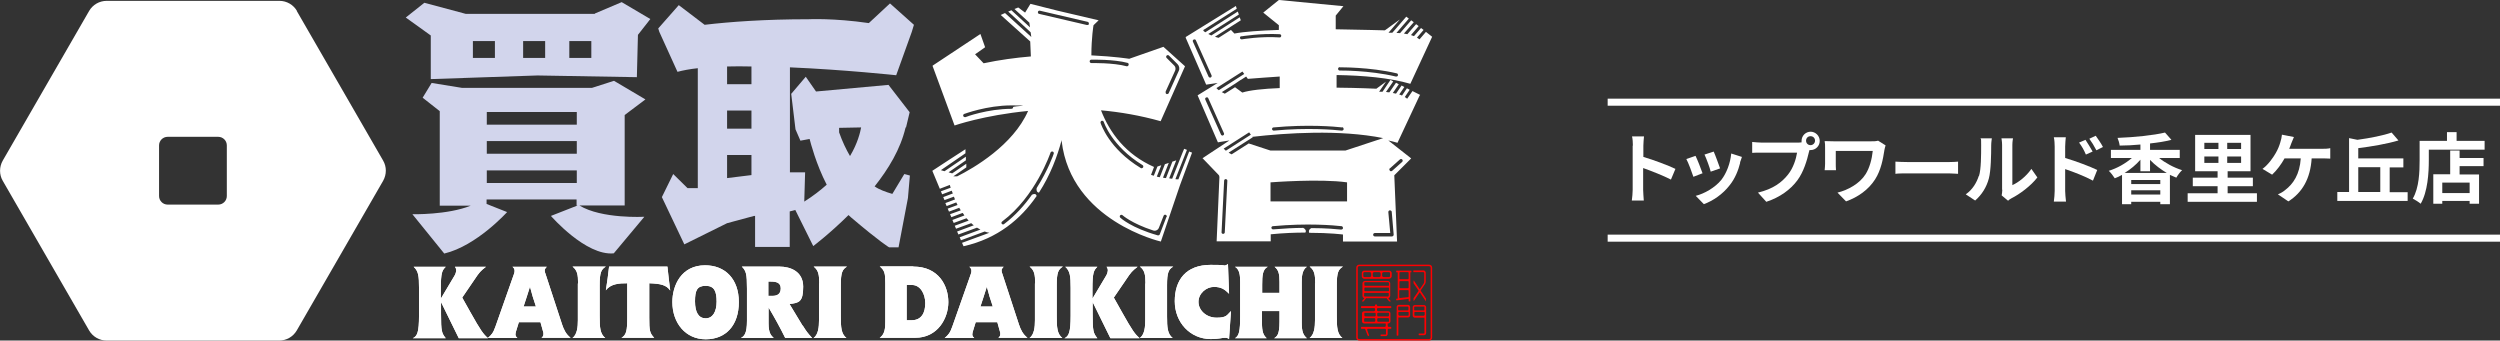 <?xml version="1.0" encoding="UTF-8"?><svg id="_レイヤー_2" xmlns="http://www.w3.org/2000/svg" viewBox="0 0 1169.4 159.3"><rect x="0" y="0" width="1169.4" height="159.3" fill="#333333" stroke="none"/><defs><style>.cls-1{fill:#d2d5ec;}.cls-2{fill:#fff;}.cls-3{fill:none;stroke:#fff;stroke-miterlimit:10;stroke-width:3.3px;}.cls-4{fill:#ff0001;}</style></defs><g id="_レイヤー_1-2"><path class="cls-2" d="M763.8,68.1c0-1.3-.1-3.1-.4-4.3h5.6c-.1,1.3-.3,2.8-.3,4.3v5.3c4.8,1.4,11.7,4,15,5.6l-2.1,5c-3.7-1.9-9.1-4-13-5.4v10.2c0,1,.2,3.6.3,5h-5.6c.2-1.4.4-3.6.4-5v-20.7Z"/><path class="cls-2" d="M796.5,81l-4.4,1.7c-.6-1.9-2.4-6.7-3.3-8.3l4.3-1.5c.9,1.8,2.6,6.2,3.3,8.2ZM814,76.1c-.9,3.6-2.4,7.4-4.9,10.5-3.3,4.3-7.8,7.3-12.1,8.9l-3.8-3.9c4-1,9-3.8,12-7.5,2.4-3.1,4.2-7.8,4.6-12.3l5,1.6c-.4,1.2-.6,1.9-.9,2.6ZM804.5,78.8l-4.3,1.5c-.4-1.8-2-6.1-2.9-8l4.3-1.4c.7,1.5,2.4,6.2,3,7.9Z"/><path class="cls-2" d="M846.9,61.6c2.3,0,4.3,1.9,4.3,4.3s-1.9,4.3-4.3,4.3-.3,0-.5,0c-.1.4-.2.8-.3,1.1-.8,3.5-2.4,9.1-5.4,13.1-3.2,4.3-8.1,7.9-14.5,10l-3.9-4.3c7.1-1.7,11.2-4.8,14.1-8.5,2.4-3,3.7-7.1,4.2-10.2h-16.7c-1.7,0-3.4,0-4.3.1v-5.1c1,.1,3.1.3,4.3.3h16.7c.5,0,1.3,0,2.1-.1,0-.2,0-.4,0-.7,0-2.4,1.9-4.3,4.3-4.3ZM846.9,67.9c1.1,0,2.1-.9,2.1-2.1s-.9-2.1-2.1-2.1-2.1.9-2.1,2.1.9,2.1,2.1,2.1Z"/><path class="cls-2" d="M881.4,70.5c-.6,3.8-1.5,9-4.3,13.4-3,4.7-7.9,8.3-13.6,10.3l-4-4.1c4.9-1.2,10.4-4.2,13.2-8.7,1.8-2.9,2.9-6.9,3.3-10.8h-17.3v6c0,.5,0,1.8.1,3h-5.3c.1-1.1.2-2,.2-3v-7.6c0-1,0-2.1-.2-3,1.2,0,2.7.1,4.4.1h17.2c1.2,0,2.4,0,3.4-.3l3.5,2.2c-.2.5-.5,1.9-.6,2.4Z"/><path class="cls-2" d="M892.4,75.8h19.3c1.7,0,3.3-.1,4.2-.2v5.7c-.9,0-2.7-.2-4.2-.2h-19.3c-2.1,0-4.5,0-5.8.2v-5.7c1.3.1,3.9.2,5.8.2Z"/><path class="cls-2" d="M925.7,82.3c1-3.1,1-9.9,1-14.3s-.1-2.4-.3-3.3h5.3c0,.2-.3,1.8-.3,3.3,0,4.2-.1,11.8-1.1,15.5-1.1,4.1-3.3,7.6-6.4,10.3l-4.4-2.9c3.2-2.2,5.1-5.5,6.1-8.6ZM936.5,88.8v-21c0-1.6-.3-3-.3-3.1h5.4c0,.1-.3,1.5-.3,3.1v18.8c2.9-1.3,6.5-4.1,8.9-7.6l2.8,4c-3,3.9-8.2,7.8-12.2,9.8-.8.4-1.2.8-1.5,1.1l-3-2.5c.1-.7.3-1.7.3-2.7Z"/><path class="cls-2" d="M961.1,68.6c0-1.3-.1-3.1-.4-4.4h5.6c-.1,1.3-.3,2.8-.3,4.4v5.3c4.8,1.4,11.7,4,15,5.6l-2,5c-3.7-2-9.1-4.1-13-5.4v10.2c0,1,.2,3.5.4,5h-5.7c.2-1.4.4-3.6.4-5v-20.7ZM978.8,70.9l-3.1,1.4c-1-2.3-1.8-3.7-3.2-5.6l3-1.3c1,1.5,2.4,3.8,3.3,5.4ZM983.6,68.8l-3,1.5c-1.2-2.3-2-3.6-3.3-5.4l3-1.4c1,1.4,2.6,3.7,3.4,5.3Z"/><path class="cls-2" d="M1009.8,73.8c3,2.4,7,4.6,10.9,5.8-.9.8-2.1,2.4-2.7,3.5-1-.4-1.9-.8-3-1.3v13.7h-4.5v-1.1h-13.6v1.1h-4.3v-13.7c-1.1.6-2.2,1.2-3.4,1.6-.6-1-1.9-2.7-2.8-3.5,3.9-1.2,7.8-3.4,10.8-6h-9.8v-3.8h13.8v-2.5c-3.3.3-6.6.5-9.7.5-.1-1-.6-2.7-1-3.6,7.9-.3,16.8-1.2,22.2-2.5l3,3.4c-3,.8-6.4,1.3-10,1.7v3h13.9v3.8h-9.8ZM1013.7,81c-2.9-1.7-5.7-3.8-8-6.2v5.3h-4.5v-5.4c-2.1,2.4-4.6,4.5-7.4,6.2h19.8ZM1010.5,84.2h-13.6v1.9h13.6v-1.9ZM1010.5,91v-2h-13.6v2h13.6Z"/><path class="cls-2" d="M1055.7,90.4v4h-32.4v-4h14v-3.3h-11.6v-4h11.6v-3h-10.5v-17h25.9v17h-10.7v3h11.8v4h-11.8v3.3h13.6ZM1031.1,69.7h6.6v-2.9h-6.6v2.9ZM1031.1,76.2h6.6v-3h-6.6v3ZM1048.3,66.8h-6.5v2.9h6.5v-2.9ZM1048.3,73.2h-6.5v3h6.5v-3Z"/><path class="cls-2" d="M1071.8,67c-.3.8-.6,1.7-1,2.6h15.5c.9,0,2.6,0,3.7-.3v4.9c-1.3-.1-2.9-.1-3.7-.1h-5c-.6,9.5-4.4,16-10.9,20.1l-4.9-3.3c1.3-.5,2.6-1.3,3.4-2,3.8-2.9,6.8-7.3,7.3-14.8h-7.6c-1.4,2.6-3.7,5.7-5.8,7.6l-4.5-2.7c2.6-1.9,4.9-5.1,6.2-7.4,1-1.7,1.7-3.5,2.1-4.9.4-1.2.7-2.6.8-3.7l5.6,1.1c-.4.9-.9,2.2-1.2,2.9Z"/><path class="cls-2" d="M1126.2,89.8v4.2h-32.9v-4.2h5.5v-25.2l3.9.8c5.9-.8,12-2,16-3.4l3.2,3.7c-5.4,1.6-12.4,2.8-18.8,3.6v4.8h21.1v4.2h-6.4v11.6h8.4ZM1103.1,89.8h10.3v-11.6h-10.3v11.6Z"/><path class="cls-2" d="M1162.2,65.9v4.1h-26.1v5c0,5.8-.5,14.7-3.8,20.3-.8-.7-2.7-1.9-3.7-2.4,3-5.1,3.2-12.7,3.2-17.9v-9.1h12.8v-4.1h4.5v4.1h13.1ZM1150.5,73.9h11.2v3.8h-11.2v3.9h9.1v13.7h-4.4v-1.3h-12.8v1.3h-4.2v-13.8h7.9v-11.1h4.4v3.4ZM1155.2,85.4h-12.8v4.9h12.8v-4.9Z"/><line class="cls-3" x1="752" y1="47.8" x2="1169.4" y2="47.8"/><line class="cls-3" x1="752" y1="111.4" x2="1169.4" y2="111.4"/><path class="cls-2" d="M206.2,139.7l6.2-10.4c.6-.9.9-1.8,1-2.8,0-.7-.2-1.2-.6-1.7h14.5c-2.5,1.9-3.1,2.6-5.3,5.9l-5.8,8.5,3.7,6.6c5.1,9.1,6.2,10.5,8.4,12.4h-13.7c-2.7-5.6-5.6-11.4-8.3-16.9v5.5c0,8.2.3,9,2.2,11.4h-15.4c2.1-.9,2.9-2.9,2.9-10.6v-12.9c0-5.7-.3-7.9-2.5-9.9h15c-1.7,1.7-2.3,2.6-2.3,10.6v4.3Z"/><path class="cls-2" d="M255.8,124.7c-.8.9-1,1.2-1,1.8s.1,1,.4,1.7l7.7,23.5c.8,2.4,1.8,4.6,4,6.3h-13.6c.6-.5.9-.9.9-1.7s0-.6-.2-1.3l-1.2-4.3h-10.1l-1.3,4.2c-.1.5-.3.9-.3,1.5,0,.9.6,1.4.9,1.7h-13.8c1.7-1.5,2.5-2.3,3.6-5.5l8.6-24.4c.3-.8.3-1.1.3-1.6,0-1-.7-1.6-1-1.8h16.1ZM250.7,143.4c-1.1-3.1-2-6.2-2.8-9.3-1,3.3-2,6.2-3,9.3h5.8Z"/><path class="cls-2" d="M270.4,132.6c0-4.2-.4-6.2-2.6-7.9h15.6c-2.2,1.3-2.9,2.8-2.9,8.7v14.5c0,5.4.2,8.2,2.6,10.2h-15.3c2.2-1.7,2.5-5.2,2.5-8.3v-17.2Z"/><path class="cls-2" d="M312.2,124.7c.4,3.7.8,7.4,1.3,11.2-1.8-2.6-4.4-3.2-9.8-3.4v16.1c0,6,.2,7.2,2.3,9.4h-15.3c2.3-1.3,2.7-3.4,2.7-9.4v-16.1c-3.7,0-7.7.2-10,3.3.6-3.7,1.1-7.5,1.5-11.1h27.3Z"/><path class="cls-2" d="M329.8,124.1c9.4,0,15.8,6.4,15.8,17.2s-6,17.4-15.5,17.4-15.6-7.7-15.6-17.4c0-7.8,4.2-17.2,15.3-17.2ZM330.1,148.9c3.3,0,5.1-3.1,5.1-7.8s-1-7.4-5.1-7.4-5,2.2-5,7.3,1.7,7.9,5,7.9Z"/><path class="cls-2" d="M375.5,152.3c1.7,2.7,2.2,3.4,4.4,5.8h-12.6c-2.3-4.7-5-9.6-7.8-14.3v7.4c0,4.7,1.2,5.7,2.4,6.9h-15.3c1.6-.9,2.8-2.2,2.8-8v-15.1c0-6.9-.4-8.3-2.4-10.3h17.5c5.3,0,11.2,2.3,11.2,9.4s-1.9,7.6-6.4,8.1l6.1,10.1ZM359.5,138.4h1.8c2.2,0,3.9-.8,3.9-3.5s-2.1-3.2-4.7-3.2h-1.1v6.7Z"/><path class="cls-2" d="M383.2,132.6c0-4.2-.4-6.2-2.6-7.9h15.6c-2.2,1.3-2.9,2.8-2.9,8.7v14.5c0,5.4.2,8.2,2.6,10.2h-15.3c2.2-1.7,2.5-5.2,2.5-8.3v-17.2Z"/><path class="cls-2" d="M206.2,139.7l6.2-10.4c.6-.9.9-1.8,1-2.8,0-.7-.2-1.2-.6-1.7h14.5c-2.5,1.9-3.1,2.6-5.3,5.9l-5.8,8.5,3.7,6.6c5.1,9.1,6.2,10.5,8.4,12.4h-13.7c-2.7-5.6-5.6-11.4-8.3-16.9v5.5c0,8.2.3,9,2.2,11.4h-15.4c2.1-.9,2.9-2.9,2.9-10.6v-12.9c0-5.7-.3-7.9-2.5-9.9h15c-1.7,1.7-2.3,2.6-2.3,10.6v4.3Z"/><path class="cls-2" d="M255.8,124.7c-.8.9-1,1.2-1,1.8s.1,1,.4,1.7l7.7,23.5c.8,2.4,1.8,4.6,4,6.3h-13.6c.6-.5.9-.9.9-1.7s0-.6-.2-1.3l-1.2-4.3h-10.1l-1.3,4.2c-.1.5-.3.9-.3,1.5,0,.9.6,1.4.9,1.7h-13.8c1.7-1.5,2.5-2.3,3.6-5.5l8.6-24.4c.3-.8.3-1.1.3-1.6,0-1-.7-1.6-1-1.8h16.1ZM250.7,143.4c-1.1-3.1-2-6.2-2.8-9.3-1,3.3-2,6.2-3,9.3h5.8Z"/><path class="cls-2" d="M270.4,132.6c0-4.2-.4-6.2-2.6-7.9h15.6c-2.2,1.3-2.9,2.8-2.9,8.7v14.5c0,5.4.2,8.2,2.6,10.2h-15.3c2.2-1.7,2.5-5.2,2.5-8.3v-17.2Z"/><path class="cls-2" d="M312.2,124.7c.4,3.7.8,7.4,1.3,11.2-1.8-2.6-4.4-3.2-9.8-3.4v16.1c0,6,.2,7.2,2.3,9.4h-15.3c2.3-1.3,2.7-3.4,2.7-9.4v-16.1c-3.7,0-7.7.2-10,3.3.6-3.7,1.1-7.5,1.5-11.1h27.3Z"/><path class="cls-2" d="M329.8,124.1c9.4,0,15.8,6.4,15.8,17.2s-6,17.4-15.5,17.4-15.6-7.7-15.6-17.4c0-7.8,4.2-17.2,15.3-17.2ZM330.1,148.9c3.3,0,5.1-3.1,5.1-7.8s-1-7.4-5.1-7.4-5,2.2-5,7.3,1.7,7.9,5,7.9Z"/><path class="cls-2" d="M375.5,152.3c1.7,2.7,2.2,3.4,4.4,5.8h-12.6c-2.3-4.7-5-9.6-7.8-14.3v7.4c0,4.7,1.2,5.7,2.4,6.9h-15.3c1.6-.9,2.8-2.2,2.8-8v-15.1c0-6.9-.4-8.3-2.4-10.3h17.5c5.3,0,11.2,2.3,11.2,9.4s-1.9,7.6-6.4,8.1l6.1,10.1ZM359.5,138.4h1.8c2.2,0,3.9-.8,3.9-3.5s-2.1-3.2-4.7-3.2h-1.1v6.7Z"/><path class="cls-2" d="M383.2,132.6c0-4.2-.4-6.2-2.6-7.9h15.6c-2.2,1.3-2.9,2.8-2.9,8.7v14.5c0,5.4.2,8.2,2.6,10.2h-15.3c2.2-1.7,2.5-5.2,2.5-8.3v-17.2Z"/><path class="cls-2" d="M138.8,5.1l40.4,70c1.7,2.9,1.7,6.5,0,9.5l-40.4,70c-1.7,2.9-4.8,4.7-8.2,4.7H49.9c-3.4,0-6.5-1.8-8.2-4.7L1.3,84.6c-1.7-2.9-1.7-6.5,0-9.5L41.7,5.1c1.7-2.9,4.8-4.7,8.2-4.7h80.8c3.4,0,6.5,1.8,8.2,4.7ZM102.1,95.7c2.2,0,4-1.8,4-4v-23.7c0-2.2-1.8-4-4-4h-23.7c-2.2,0-4,1.8-4,4v23.7c0,2.2,1.8,4,4,4h23.7Z"/><path class="cls-1" d="M278.2,6.5h-60.3l-19.4-5.2-8.7,6.9,11.7,8.4v20.4l49.9-1.7,46.5.8.5-19.8,5.8-7.4-13.4-7.9-12.5,5.3ZM231.5,27.1h-10.3v-7.9h10.3v7.9ZM255,27.1h-10.3v-7.9h10.3v7.9ZM276.6,27.1h-10.3v-7.9h10.3v7.9Z"/><path class="cls-1" d="M292.2,53.8l9.7-7.3-14.7-8.7-10.3,3.3h-60.8l-14.2-2.3-4.2,6.9,8,6.3v44.2h14.5c-10.9,4.4-27.3,4-27.3,4l14.9,18.4c15.2-3.6,29.4-19.4,29.4-19.4l-9.6-3.8v-2.1h42.1v2.8h.5l-12.5,4.9s16.3,18.8,29.4,17.5l14.3-17.1s-20,1.1-30.4-5.3h21.2v-42.3ZM269.8,52.4v5.9h-42.1v-5.9h42.1ZM227.7,66h42.1v5.9h-42.1v-5.9ZM227.7,85.6v-5.9h42.1v5.9h-42.1Z"/><path class="cls-1" d="M419.2,35.2l7.3-20.3,1-3.3-11.2-10-9.9,9.2c-16.5-2.4-28.2-1.8-28.2-1.8-20.5,0-36.8,1.2-48.6,2.6l-12.1-9.2-9.6,10.9.5,1.6,8.5,18.7c2.6-.7,5.8-1.3,9.5-1.7v56.1h-4.8l-6.7-6.6-5.3,10.8,10.5,22.1,20-9.9,12.6-3.4h.5v14.5h16.2v-16.6l2.6-.7,8.4,16.9s7.6-5.7,16.5-14.5c.4.4.8.7,1.2,1.1,13.9,11.8,17.8,14,17.8,14h4.4l4.4-23.1.9-10.5-2.6-.7-5.6,9.3c-3.1-.9-6.3-2.1-8.1-3.4,0,0,0,0-.2-.1,6.5-8.2,12.1-17.4,14.5-27.6h.2s1.7-7.1,1.7-7.1l-9.9-12.8-33.9,3.1-4.8-6.9-6.8,8,2,16.6,2.3,5.3,4.3-.8c.5,1.9,3,11.7,8,21.4-2.9,2.6-6.4,5.3-10.5,7.9l.4-13.7h-7.1V31.5c25.6,1.1,49.8,3.7,49.8,3.7ZM351.5,81.9l-11.4,1.4v-10.8h11.4v9.3ZM351.5,60.2h-11.4v-8.5h11.4v8.5ZM351.5,39.4h-11.4v-8.3c3.6-.1,7.5-.1,11.4,0v8.3ZM392.5,59.8l10.3-.2c-.4,2.2-1.6,7.4-5.2,13.4-1.8-3.1-3.6-6.8-5.1-11.1v-2.1Z"/><path class="cls-2" d="M427.2,124.7c12,0,16.4,9.1,16.4,16.6s-4.9,16.7-15.5,16.7h-16.6c2.5-1.7,2.6-4.8,2.6-7.6v-18.1c0-4.4-.3-5.8-2.6-7.7h15.6ZM424.1,149.8h2.3c4.8,0,6.4-3.7,6.4-8s-2.3-8.5-6.2-8.5h-2.5v16.4Z"/><path class="cls-2" d="M469.5,124.7c-.8.9-1,1.2-1,1.8s.1,1,.4,1.7l7.7,23.5c.8,2.4,1.8,4.6,4,6.3h-13.6c.6-.5.9-.9.9-1.7s0-.6-.2-1.3l-1.2-4.3h-10.1l-1.3,4.2c-.1.5-.3.9-.3,1.5,0,.9.6,1.4.9,1.7h-13.8c1.7-1.5,2.5-2.3,3.6-5.5l8.6-24.4c.3-.8.3-1.1.3-1.6,0-1-.7-1.6-1-1.8h16.1ZM464.4,143.4c-1.1-3.1-2-6.2-2.8-9.3-1,3.3-2,6.2-3,9.3h5.8Z"/><path class="cls-2" d="M484.2,132.6c0-4.2-.4-6.2-2.6-7.9h15.6c-2.2,1.3-2.9,2.8-2.9,8.7v14.5c0,5.4.2,8.2,2.6,10.2h-15.3c2.2-1.7,2.5-5.2,2.5-8.3v-17.2Z"/><path class="cls-2" d="M511,139.7l6.2-10.4c.6-.9.9-1.8,1-2.8,0-.7-.2-1.2-.6-1.7h14.5c-2.5,1.9-3.1,2.6-5.3,5.9l-5.8,8.5,3.7,6.6c5.1,9.1,6.2,10.5,8.4,12.4h-13.7c-2.7-5.6-5.6-11.4-8.3-16.9v5.5c0,8.2.3,9,2.2,11.4h-15.4c2.1-.9,2.9-2.9,2.9-10.6v-12.9c0-5.7-.3-7.9-2.5-9.9h15c-1.7,1.7-2.3,2.6-2.3,10.6v4.3Z"/><path class="cls-2" d="M535.8,132.6c0-4.2-.4-6.2-2.6-7.9h15.6c-2.2,1.3-2.9,2.8-2.9,8.7v14.5c0,5.4.2,8.2,2.6,10.2h-15.3c2.2-1.7,2.5-5.2,2.5-8.3v-17.2Z"/><path class="cls-2" d="M574.9,137.4c-2-2-3.6-3.2-7.1-3.2s-7.2,3-7.2,7,3.7,7.4,8.5,7.4,4.8-1.3,6.7-3.1l-.9,13.1c-.4-.3-.8-.6-1.9-.6-1.5,0-2.9.6-6.6.6-9.7,0-16.9-7.8-16.9-17.7s5.2-17,16.8-17,3.6.4,5.4.4,2.2-.5,2.7-.8l.5,13.8Z"/><path class="cls-2" d="M580.1,132c0-3.4-.3-5.9-2.4-7.2h15.3c-2.4,1.1-2.6,4.2-2.6,8.3v3.9h8.1v-5.1c0-3.7-.4-5.6-2.3-7.1h15.1c-2.3,1.5-2.4,4.8-2.4,7.3v18.8c0,4.3.7,5.8,2.4,7.3h-15.3c1.4-.9,2.5-1.7,2.5-7.7v-5h-8.2v5.4c0,4.3.6,5.8,2.2,7.3h-14.8c1.9-1.2,2.4-3.2,2.4-10.4v-15.7Z"/><path class="cls-2" d="M615.2,132.6c0-4.2-.4-6.2-2.6-7.9h15.6c-2.2,1.3-2.9,2.8-2.9,8.7v14.5c0,5.4.2,8.2,2.6,10.2h-15.3c2.2-1.7,2.5-5.2,2.5-8.3v-17.2Z"/><path class="cls-2" d="M427.2,124.7c12,0,16.4,9.1,16.4,16.6s-4.9,16.7-15.5,16.7h-16.6c2.5-1.7,2.6-4.8,2.6-7.6v-18.1c0-4.4-.3-5.8-2.6-7.7h15.6ZM424.1,149.8h2.3c4.8,0,6.4-3.7,6.4-8s-2.3-8.5-6.2-8.5h-2.5v16.4Z"/><path class="cls-2" d="M469.5,124.7c-.8.9-1,1.2-1,1.8s.1,1,.4,1.7l7.7,23.5c.8,2.4,1.8,4.6,4,6.3h-13.6c.6-.5.9-.9.9-1.7s0-.6-.2-1.3l-1.2-4.3h-10.1l-1.3,4.2c-.1.5-.3.9-.3,1.5,0,.9.6,1.4.9,1.7h-13.8c1.7-1.5,2.5-2.3,3.6-5.5l8.6-24.4c.3-.8.3-1.1.3-1.6,0-1-.7-1.6-1-1.8h16.1ZM464.4,143.4c-1.1-3.1-2-6.2-2.8-9.3-1,3.3-2,6.2-3,9.3h5.8Z"/><path class="cls-2" d="M484.2,132.6c0-4.2-.4-6.2-2.6-7.9h15.6c-2.2,1.3-2.9,2.8-2.9,8.7v14.5c0,5.4.2,8.2,2.6,10.2h-15.3c2.2-1.7,2.5-5.2,2.5-8.3v-17.2Z"/><path class="cls-2" d="M511,139.7l6.2-10.4c.6-.9.9-1.8,1-2.8,0-.7-.2-1.2-.6-1.7h14.5c-2.5,1.9-3.1,2.6-5.3,5.9l-5.8,8.5,3.7,6.6c5.1,9.1,6.2,10.5,8.4,12.4h-13.7c-2.7-5.6-5.6-11.4-8.3-16.9v5.5c0,8.2.3,9,2.2,11.4h-15.4c2.1-.9,2.9-2.9,2.9-10.6v-12.9c0-5.7-.3-7.9-2.5-9.9h15c-1.7,1.7-2.3,2.6-2.3,10.6v4.3Z"/><path class="cls-2" d="M535.8,132.6c0-4.2-.4-6.2-2.6-7.9h15.6c-2.2,1.3-2.9,2.8-2.9,8.7v14.5c0,5.4.2,8.2,2.6,10.2h-15.3c2.2-1.7,2.5-5.2,2.5-8.3v-17.2Z"/><path class="cls-2" d="M574.9,137.4c-2-2-3.6-3.2-7.1-3.2s-7.2,3-7.2,7,3.7,7.4,8.5,7.4,4.8-1.3,6.7-3.1l-.9,13.1c-.4-.3-.8-.6-1.9-.6-1.5,0-2.9.6-6.6.6-9.7,0-16.9-7.8-16.9-17.7s5.2-17,16.8-17,3.6.4,5.4.4,2.2-.5,2.7-.8l.5,13.8Z"/><path class="cls-2" d="M580.1,132c0-3.4-.3-5.9-2.4-7.2h15.3c-2.4,1.1-2.6,4.2-2.6,8.3v3.9h8.1v-5.1c0-3.7-.4-5.6-2.3-7.1h15.1c-2.3,1.5-2.4,4.8-2.4,7.3v18.8c0,4.3.7,5.8,2.4,7.3h-15.3c1.4-.9,2.5-1.7,2.5-7.7v-5h-8.2v5.4c0,4.3.6,5.8,2.2,7.3h-14.8c1.9-1.2,2.4-3.2,2.4-10.4v-15.7Z"/><path class="cls-2" d="M615.2,132.6c0-4.2-.4-6.2-2.6-7.9h15.6c-2.2,1.3-2.9,2.8-2.9,8.7v14.5c0,5.4.2,8.2,2.6,10.2h-15.3c2.2-1.7,2.5-5.2,2.5-8.3v-17.2Z"/><path class="cls-2" d="M556.4,70.5l-5.2,13.4c-.5,0-1,0-1.4-.1l5.4-13.7-1.3-.5-.8,1.9-4.8,12.1c-.5,0-1-.1-1.4-.2l3.3-8.4-1.8.6-3,7.7c-.5,0-1-.1-1.4-.2l2.7-6.9-1.8.6-2.4,6.1c-.5,0-.9-.2-1.4-.3l2.1-5.3-1.8.6-1.7,4.3c-.5-.1-.9-.3-1.3-.4l1.4-3.7c-13.3-5.9-20.7-16-24.8-26.5,8.9.8,18.3,2.4,27.9,5.1l11.4-25.7-10.1-9.1-16,5.6s-6.9-1.1-17.7-1.6c0-8.3,1-14.1,1-14.1l2.4-2.3-19.2-4.5h0c0,0-12.7-3.2-12.7-3.2l-2.5,4.1-3.2-2.4-1.8.7,7,6.4.3,2.2-8.7-8-1.5.6,10.5,9.7.3,2.2-12.3-11.2-2,.9,13.8,12.4h0s0,0,0,0h0s0,0,0,0h0s.3,7,.3,7c-7.1.6-14.6,1.6-22.1,3.2l-4-4.2,4.7-3.3-2.2-6.2-22.2,14.7h0s-.2.2-.2.2l10.3,27.9s13.7-4.8,34.4-6.8c-7,16-25.4,26.7-33.2,30.6h-1.8c0,0,6.1-4.2,6.1-4.2v-1.7c0,0-6.6,4.5-6.6,4.5-.6-.2-1.2-.3-1.7-.5l8.1-5.6v-1.7c0,0-10,6.8-10,6.8-.7-.2-1.2-.4-1.7-.5l11.5-7.9v-1.9c-.1,0-15.5,10.1-15.5,10.1l3.5,8.4,4.7-1.8c.1.4.2.9.4,1.3l-4.6,1.7.6,1.4,4.5-1.7c.1.4.3.9.5,1.3l-4.5,1.7.6,1.4,4.4-1.6c.2.4.3.8.5,1.3l-4.5,1.7.6,1.4,4.5-1.7c.2.4.4.8.6,1.2l-4.6,1.7.6,1.4,4.8-1.8c.2.4.5.8.7,1.2l-5,1.8.6,1.4,5.3-2c.3.4.6.8.8,1.2l-5.6,2.1.6,1.4,6-2.2c.3.4.7.7,1,1.1l-6.5,2.4.6,1.4,7.1-2.6c.4.4.8.7,1.2,1l-7.8,2.9.6,1.4,8.7-3.2c.5.3,1,.6,1.6.9l-9.7,3.6.6,1.4,11.1-4.1c.7.3,1.5.5,2.2.6l-12.8,4.7.7,1.6c16.1-3.6,26.9-12.9,34.2-23.5-.3-1.2-1.2-1.1-2.2-.6-3.4,4.8-7.7,9.7-13,13.7-.1.1-.3.2-.5.2-.2,0-.5-.1-.6-.3-.3-.3-.2-.8.2-1.1,15.7-11.7,22.5-32,22.6-32.2.1-.4.6-.6,1-.5.4.1.6.6.5,1,0,.1-2.6,7.6-8,16.1-.3,2.1,1,2.1,1.1,2.1,5.3-8.2,8.6-17,10.6-24.6v.5c4.4,37.4,46.4,47,46.4,47l8.9-26.2h0l5.7-15.4-1.4-.5ZM545.2,42.9l4.5-9.9c.3-.8.2-1.7-.4-2.3l-3.6-3.6c-.3-.3-.3-.8,0-1.1.3-.3.8-.3,1.1,0l4,4c.8.8,1.1,2.1.6,3.1l-4.7,10.4c-.1.3-.4.5-.7.5s-.2,0-.3,0c-.4-.2-.6-.6-.4-1ZM473.2,50.9c-11.3,0-21.5,3.8-21.6,3.9,0,0-.2,0-.3,0-.3,0-.6-.2-.7-.5-.2-.4,0-.8.4-1,.1,0,10.5-4,22.1-4s.8.3.8.8-.3.8-.8.8ZM509.4,11.1c0,.4-.4.6-.8.6s-.1,0-.2,0l-22.3-5.2c-.4,0-.7-.5-.6-.9,0-.4.5-.7.9-.6l22.3,5.2c.4,0,.7.5.6.9ZM510.5,29.5c-.4,0-.8-.3-.8-.8,0-.4.3-.8.8-.8.4,0,10.5-.2,16.9,1.5.4.1.7.5.5,1,0,.3-.4.6-.7.6s-.1,0-.2,0c-6.2-1.7-16.4-1.5-16.5-1.5ZM514.8,57.5c-.1-.4.1-.8.5-1,.4-.1.8.1,1,.5,0,.1,3.7,11.4,18.1,20.2.4.2.5.7.3,1.1-.1.2-.4.4-.7.4s-.3,0-.4-.1c-15-9.1-18.6-20.6-18.8-21.1ZM545.6,101.5l-3.1,8.1c-.1.3-.4.5-.7.5s-.1,0-.2,0c-12.4-3.5-17.4-8.1-17.6-8.3-.3-.3-.3-.8,0-1.1.3-.3.8-.3,1.1,0,0,0,4.2,3.8,14.3,7.1,1.1.4,2.3-.2,2.7-1.3l2.2-5.6c.2-.4.6-.6,1-.4.4.2.6.6.4,1Z"/><path class="cls-2" d="M664.3,44.4l-3.6-1.8-2.5,3.6c-.3-.3-.7-.6-1.1-.8l2.3-3.4-1.3-.7-2.3,3.4c-.4-.2-.9-.4-1.3-.5l2.4-3.5-1.3-.7-2.6,3.8c-.5-.1-1-.2-1.5-.3l2.8-4.1-1.3-.7-3.1,4.5c-.5,0-1.1-.1-1.6-.2l3.4-4.9-1.3-.7-3.7,5.5c-.6,0-1.2,0-1.6,0l3.2-4.7-4.5,3.3s-8.1-.4-18.6-.5v-5.9c12.5.2,24.9,1.3,34.5,4.1l10.2-22-2.9-2.3-3,3.5c-.4-.3-.7-.5-1.2-.8l3.1-3.6-1.2-.9-3.3,3.8c-.5-.2-.9-.3-1.4-.5l3.6-4.2-1.2-.9-4.1,4.7c-.5-.1-1.1-.2-1.6-.3l4.6-5.3-1.2-.9-5.2,6c-.6,0-1.2-.1-1.7-.1l5.8-6.7-1.2-.9-6.5,7.5c-.9,0-1.5,0-1.8,0l5.3-6.2-7,5.1s-10.2-.3-23-.5v-6.4s3.6-4.4,3.6-4.4l-30.2-2.9-7.3,5.9,7.3,5.9v2.2c-8.6.3-16.3.8-20.8,1.7l-1.6-1.7-5.8,3.7c-.6-.2-1.2-.3-1.7-.5l12.1-7.7-.5-1.4-13.3,8.5c-.5-.2-1-.5-1.4-.7l14.3-9.1-.5-1.4-15.2,9.7c-.3-.2-.5-.4-.7-.5l-.3-.5,15.7-10-.4-1.3-23.6,14.6h.3c0,0-.2.2-.2.2l9.6,22s2-.3,5.4-.8l-9.4,5.8,9.5,22s2-.4,5.4-.9l-12.6,8.3,7.5,7.8c.3.3.4.7.4,1.1l-1.3,30h25.3v-3.3c6-.6,11.5-.8,16.2-.8.6-.9-.1-1.8-1-2.2-4.2,0-9,.3-14.1.7,0,0,0,0,0,0-.4,0-.7-.3-.8-.7,0-.4.3-.8.7-.8,16.1-1.5,28.6-.4,32.1,0,.4,0,.7.4.7.9,0,.4-.4.7-.9.7-2-.2-7-.7-13.9-.7-1.4.7-1.2,1.8-1,2.2,9.7,0,15.8.8,15.8.8v3.3h25.3l-1.3-31,7.9-7.9-10.7-8.4c1.4.3,2.9.7,4.3,1.1l10.3-22ZM626.7,31.5c.1,0,13.9-.2,26.6,2.8.4,0,.7.5.6.9,0,.4-.4.6-.8.6s-.1,0-.2,0c-12.6-3-26.1-2.8-26.2-2.8-.4,0-.8-.3-.8-.8,0-.4.3-.8.8-.8ZM566.3,36.3c-.1,0-.2,0-.3,0-.3,0-.6-.2-.7-.5l-7.3-16.3c-.2-.4,0-.9.4-1,.4-.2.9,0,1,.4l7.3,16.3c.2.4,0,.9-.4,1ZM627.8,59.5c.4,0,.7.4.7.9,0,.4-.4.7-.9.7-3.4-.4-15.8-1.5-31.8,0,0,0,0,0,0,0-.4,0-.7-.3-.8-.7,0-.4.3-.8.7-.8,16.1-1.5,28.6-.4,32.1,0ZM580.7,17c0,0,8.9-1.5,17.9-1,.4,0,.8.4.7.8,0,.4-.4.8-.8.7-8.9-.6-17.5.9-17.6.9,0,0,0,0-.1,0-.4,0-.7-.3-.8-.6,0-.4.2-.8.6-.9ZM581.2,33.5l.8,1.1-11.9,7.6c-.5-.4-.9-.7-1.1-1l12.1-7.7ZM572.1,63.4c-.1,0-.2,0-.3,0-.3,0-.6-.2-.7-.5l-7.3-16.3c-.2-.4,0-.9.4-1,.4-.2.9,0,1,.4l7.3,16.3c.2.4,0,.9-.4,1ZM572.9,43.8c-.5-.2-1-.5-1.4-.7l6.3-4,2.5-1.7s0,0,.1,0l2.5-1.6.8,1.1h-.2c4.5-.3,9.7-.8,15.1-1.1v5.4c-7.6.3-14.1,1-17.5,2.1l-3.4-2.5-4.9,3.1ZM584.3,61.9l.8,1.1-11.7,7.5c-.6-.5-.9-.9-1-1l11.9-7.6ZM572.9,108.7c0,.4-.4.7-.8.7s0,0,0,0c-.4,0-.8-.4-.7-.8l1.2-24.1c0-.4.4-.8.8-.7.4,0,.8.4.7.8l-1.2,24.1ZM630.1,94.2h-35.8v-8.9s23.1-1.8,35.8,0v8.9ZM629.3,70.4h-35.1l-10.1-3.3-8,5.1c-.5-.3-1-.5-1.4-.8l11.3-7.2-.2-.2c15.8-1.8,40.8-3.5,61.2.6l-17.6,5.8ZM650.1,78.8l4.7-4.2c.3-.3.8-.3,1.1,0,.3.3.3.8,0,1.1l-4.7,4.2c-.1.1-.3.2-.5.2s-.4,0-.6-.3c-.3-.3-.3-.8,0-1.1ZM650.2,98.4c.4,0,.8.3.8.7l.9,10.6c0,.2,0,.4-.2.6-.1.2-.4.3-.6.3h-8c0,0,0,0,0,0-.4,0-.8-.3-.8-.8,0-.4.3-.8.8-.8h7.2c0,0-.9-9.8-.9-9.8,0-.4.3-.8.7-.8Z"/><path class="cls-4" d="M639.3,139.5h9.3l1.2,1.5h.7c0,0,.1-.1,0-.2l-1.1-1.3c.5-.1.9-.6.9-1.2v-5.7c0-.7-.6-1.2-1.2-1.2h-10.6c-.7,0-1.2.6-1.2,1.2v5.7c0,.6.4,1.1.9,1.2l-1.1,1.3c0,0,0,.2,0,.2h.7l1.2-1.5ZM638.1,132.5c0-.3.2-.5.5-.5h10.6c.3,0,.5.2.5.5v.9c0,.2-.1.3-.3.3h-10.9c-.2,0-.3-.1-.3-.3v-.9ZM638.5,134.5h10.9c.2,0,.3.1.3.3v1.1c0,.2-.1.3-.3.3h-10.9c-.2,0-.3-.1-.3-.3v-1.1c0-.2.1-.3.3-.3ZM638.1,138.2v-.9c0-.2.1-.3.3-.3h10.9c.2,0,.3.1.3.3v.9c0,.3-.2.5-.5.5h-10.6c-.3,0-.5-.2-.5-.5ZM653.1,139.9v.4c0,0,0,.2.2.2l5.6-.7v1c0,0,0,.2.2.2h.4c0,0,.2,0,.2-.2v-13.4h.3c0,0,.2,0,.2-.2v-.4c0,0,0-.2-.2-.2h-6.7c0,0-.2,0-.2.2v.4c0,0,0,.2.2.2h.5v12.3h-.6c0,0-.1.1-.1.2ZM654.9,127.3h3.7c.2,0,.3.2.3.3v2.7c0,.2-.2.3-.3.3h-3.7c-.2,0-.3-.2-.3-.3v-2.7c0-.2.2-.3.3-.3ZM654.9,131.5h3.7c.2,0,.3.2.3.3v2.7c0,.2-.2.3-.3.3h-3.7c-.2,0-.3-.2-.3-.3v-2.7c0-.2.2-.3.3-.3ZM654.9,135.7h3.7c.2,0,.3.2.3.3v2.7c0,.2-.1.3-.3.3l-3.7.4c-.2,0-.4-.1-.4-.3v-3.1c0-.2.2-.3.3-.3ZM666.1,156h-2.3c0,0-.2,0-.2.2v.4c0,0,0,.2.2.2h2.3c.5,0,1-.4,1-1v-12.1c0-.5-.4-1-1-1h-4.3c-.5,0-1,.4-1,1v3.9c0,.5.4,1,1,1h4.5v7.2c0,.1,0,.2-.2.2ZM661.6,143.6c0-.1,0-.2.2-.2h4.3c.1,0,.2,0,.2.2v1.3c0,.2-.1.3-.3.3h-4.2c-.2,0-.3-.1-.3-.3v-1.3ZM661.8,147.7c-.1,0-.2,0-.2-.2v-1.3c0-.2.1-.3.3-.3h4.2c.2,0,.3.1.3.3v.9c0,.3-.3.6-.6.6h-3.9ZM638.2,130.4h11.5c.7,0,1.3-.6,1.3-1.3v-1.3c0-.6-.5-1.1-1-1.2h-12c-.5,0-.9.5-1,1v1.8c.1.6.6,1,1.2,1ZM647.2,127.3h2.5c.3,0,.5.2.5.5v1.3c0,.3-.2.5-.5.5h-2.5c-.4,0-.7-.3-.7-.7v-.9c0-.4.3-.7.7-.7ZM642.8,127.3h2.3c.4,0,.7.3.7.7v.9c0,.4-.3.7-.7.7h-2.3c-.4,0-.7-.3-.7-.7v-.9c0-.4.3-.7.7-.7ZM637.7,127.8c0-.3.2-.5.5-.5h2.5c.4,0,.7.3.7.7v.9c0,.4-.3.7-.7.7h-2.5c-.3,0-.5-.2-.5-.5v-1.3ZM654.3,142.6c-.5,0-1,.4-1,1v13.2c0,0,0,.2.2.2h.4c0,0,.2,0,.2-.2v-8.3h4.5c.5,0,1-.4,1-1v-3.9c0-.5-.4-1-1-1h-4.3ZM658.8,147.5c0,.1,0,.2-.2.2h-3.9c-.3,0-.6-.3-.6-.6v-.9c0-.2.1-.3.3-.3h4.2c.2,0,.3.1.3.3v1.3ZM658.8,143.6v1.3c0,.2-.1.3-.3.3h-4.2c-.2,0-.3-.1-.3-.3v-1.3c0-.1,0-.2.2-.2h4.3c.1,0,.2,0,.2.2ZM650.8,143.8v-.3c0-.1-.1-.3-.3-.3h-6c-.2,0-.4-.2-.4-.4h0c0-.3-.1-.4-.3-.4h-.3c-.1,0-.3.1-.3.3h0c0,.3-.2.5-.4.5h-5.9c-.1,0-.3.1-.3.3v.3c0,.1.1.3.3.3h5.9c.2,0,.4.2.4.4v.5c0,.3-.3.6-.6.6h-4.5c-.5,0-1,.4-1,1v3.7c0,.5.4,1,1,1h10.1v1.2c0,.2-.2.4-.4.4h-10.9c-.1,0-.3.1-.3.3v.3c0,.1.1.3.3.3h1.3c.2,0,.3,0,.4.2l1.1,2.9c0,0,.1.2.2.2h.3c.2,0,.3-.2.2-.3l-.9-2.5c0-.2,0-.5.4-.5h8c.2,0,.4.2.4.4v2.1c0,.1,0,.2-.2.2h-2.3v.7h2.7c.3-.2.6-.5.6-.9v-2.1c0-.2.2-.4.4-.4h1c.1,0,.3-.1.3-.3v-.3c0-.1-.1-.3-.3-.3h-1c-.2,0-.4-.2-.4-.4v-1.2h.3c.5,0,1-.4,1-1v-3.7c0-.5-.4-1-1-1h-4.7c-.3,0-.6-.3-.6-.6v-.5c0-.2.2-.4.4-.4h6c.1,0,.3-.1.3-.3ZM643,150.5h-4.7c-.1,0-.2,0-.2-.2v-1c0-.3.2-.5.5-.5h4.3c.2,0,.4.2.4.4v.9c0,.2-.2.4-.4.4ZM643,148h-4.3c-.3,0-.5-.2-.5-.5v-1c0-.1,0-.2.2-.2h4.7c.2,0,.4.2.4.4v.9c0,.2-.2.4-.4.4ZM649.7,150.3c0,.1,0,.2-.2.2h-4.9c-.2,0-.4-.2-.4-.4v-.9c0-.2.2-.4.4-.4h4.6c.3,0,.5.2.5.5v1ZM649.5,146.3c.1,0,.2,0,.2.2v1c0,.3-.2.5-.5.5h-4.6c-.2,0-.4-.2-.4-.4v-.9c0-.2.2-.4.4-.4h4.9ZM660.3,140.9h0,0s0,0,0,0ZM667,139.6c0,0,0,.1,0,.2v1.2h0l-2.9-4.3-2.7,4c0,0-.2,0-.2,0v-1c0,0,0-.1,0-.2l2.4-3.5-2.4-3.5c0,0,0-.1,0-.2v-1c0,0,.1-.1.2,0l2.7,4,1.9-2.8c.1-.2.2-.4.2-.7v-4.1c0-.2-.2-.4-.4-.4h-4.5c0,0-.2,0-.2-.2v-.4c0,0,0-.2.2-.2h4.7c.5,0,.9.6.9,1.1v4.1c0,.4-.1.8-.3,1.1l-2.1,3.1,2.4,3.6ZM668.5,159.3h-32.7c-.8,0-1.4-.6-1.4-1.4v-32.7c0-.8.6-1.4,1.4-1.4h32.7c.8,0,1.4.6,1.4,1.4v32.7c0,.8-.6,1.4-1.4,1.4ZM635.8,124.5c-.4,0-.7.3-.7.7v32.7c0,.4.3.7.7.7h32.7c.4,0,.7-.3.7-.7v-32.7c0-.4-.3-.7-.7-.7h-32.7Z"/></g></svg>